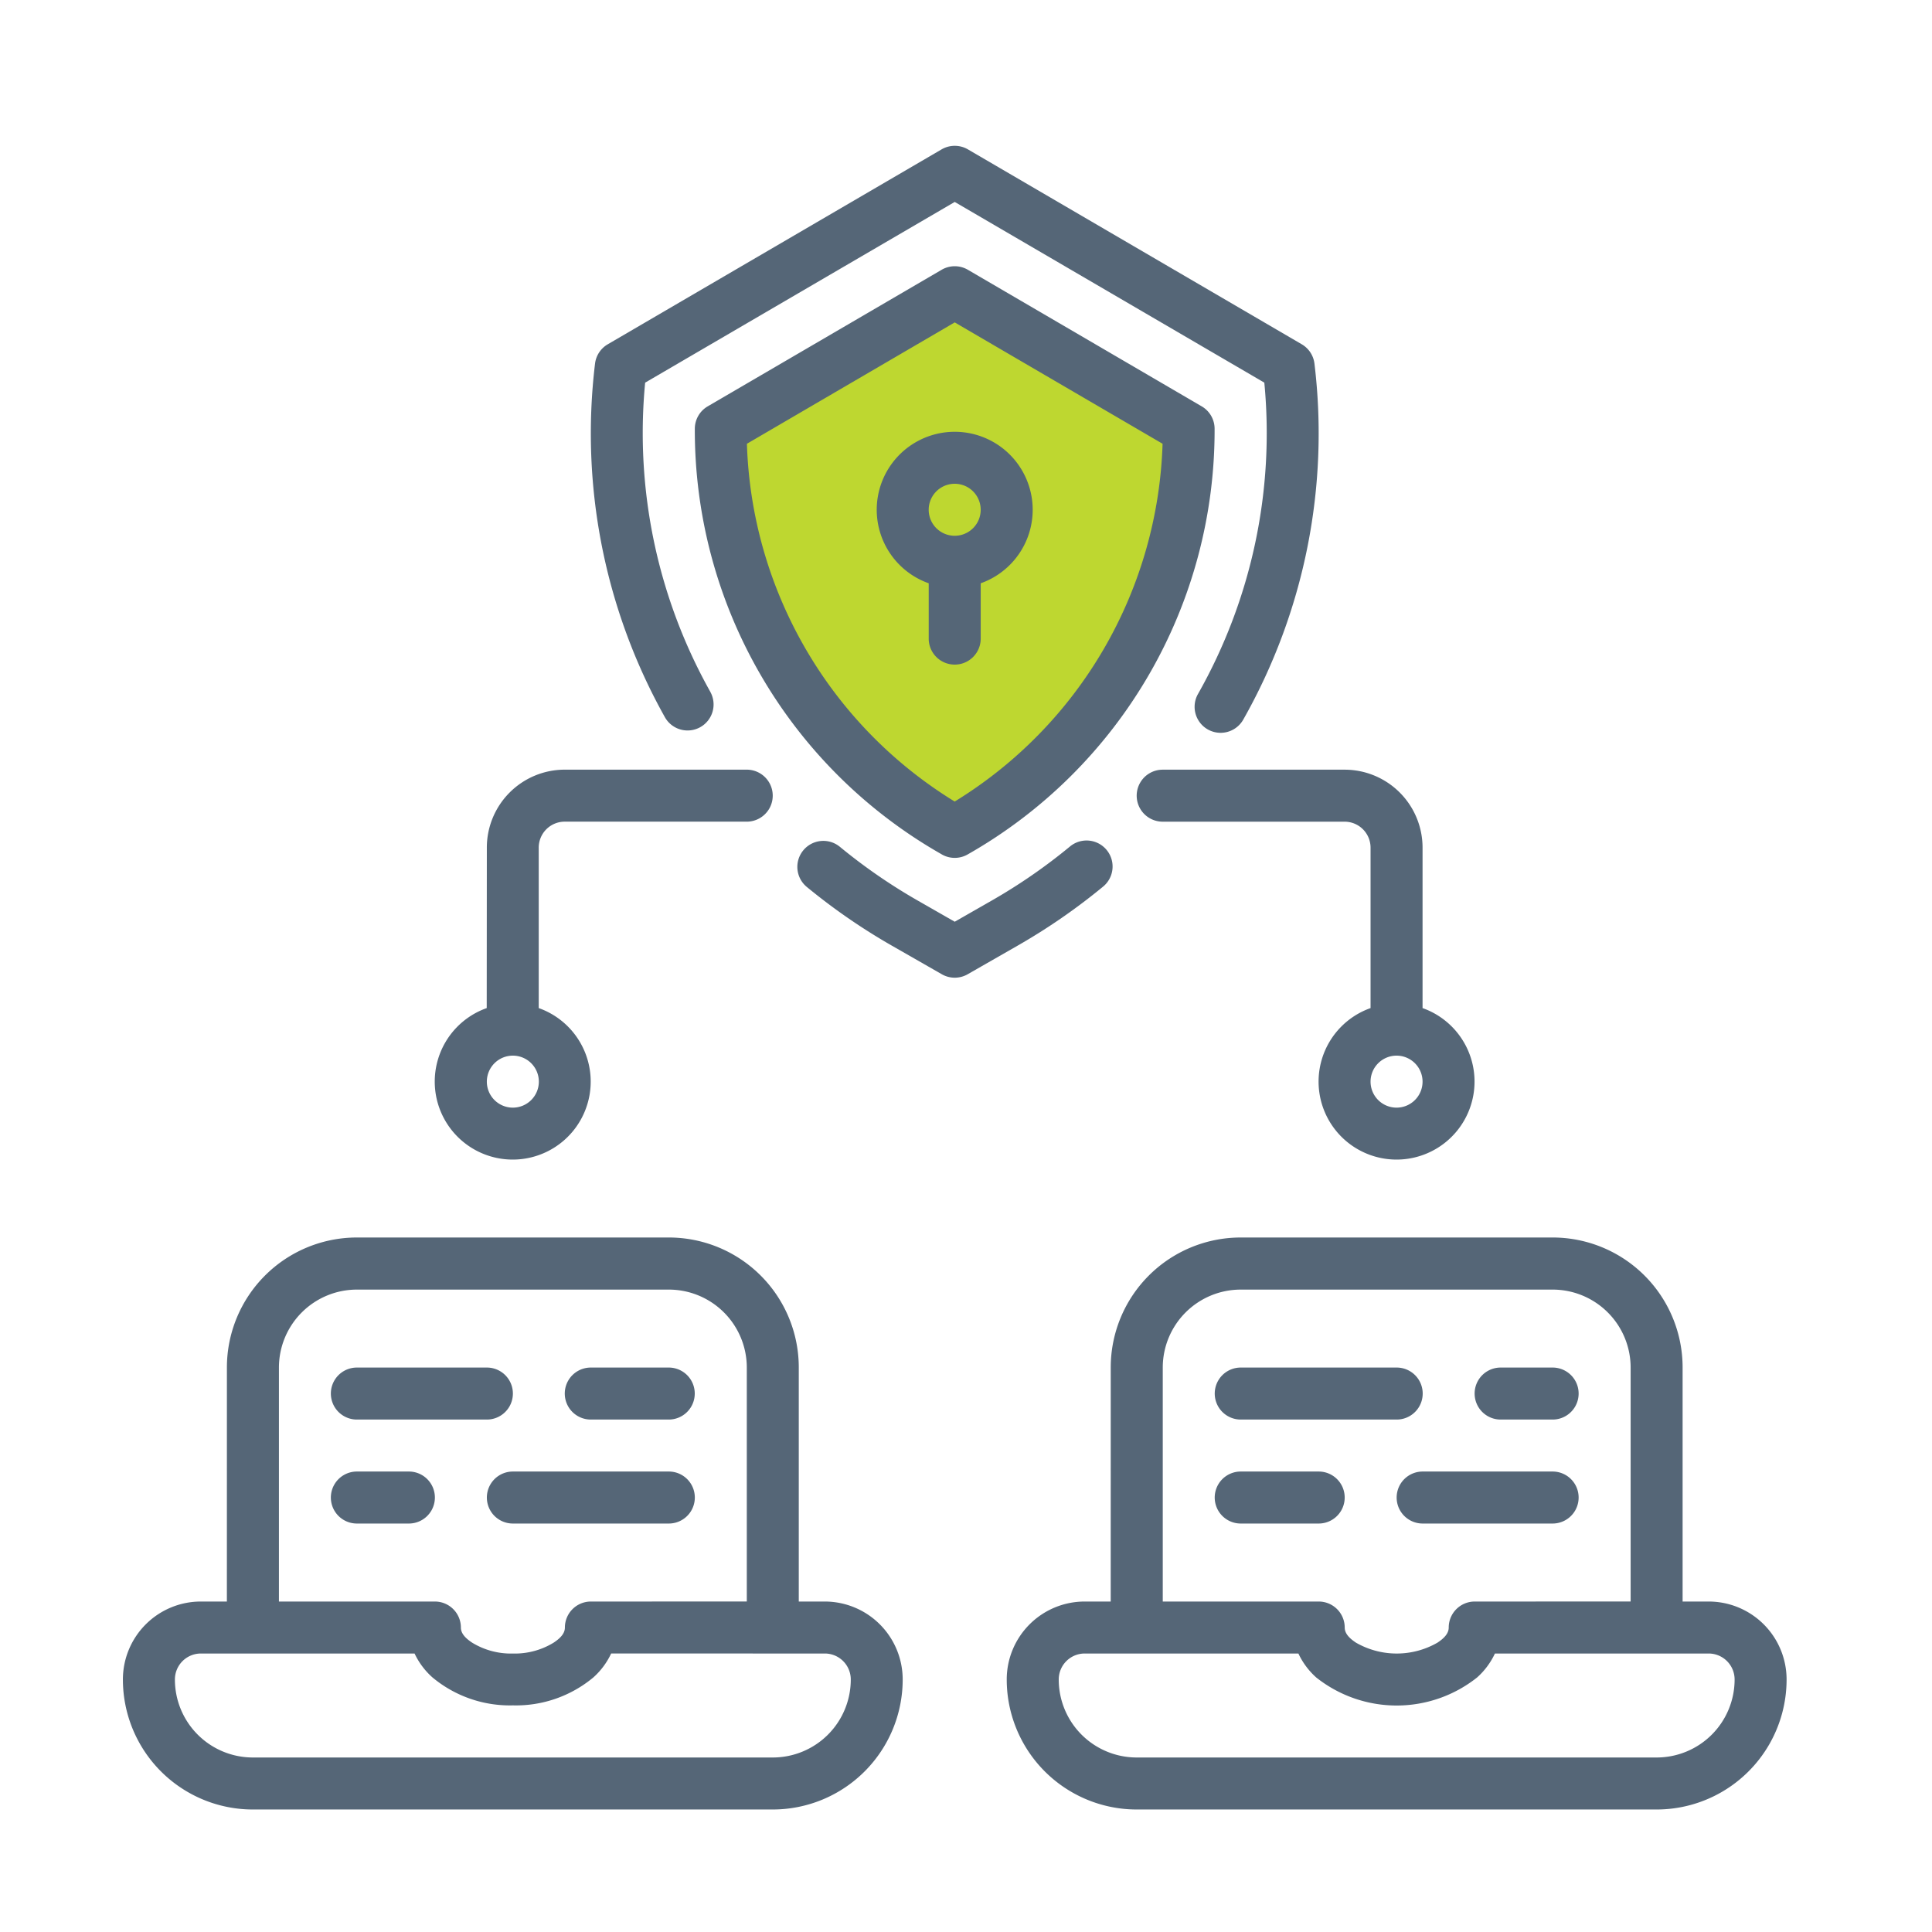 <?xml version="1.0" encoding="UTF-8"?> <svg xmlns="http://www.w3.org/2000/svg" width="83" height="83" viewBox="0 0 83 83"><g id="Host_Security_" data-name="Host Security " transform="translate(-748.984 -2058)"><rect id="Rectangle_17131" data-name="Rectangle 17131" width="83" height="83" transform="translate(748.984 2058)" fill="none"></rect><rect id="Rectangle_17132" data-name="Rectangle 17132" width="83" height="83" transform="translate(748.984 2058)" fill="none"></rect><g id="ICON" transform="translate(754.264 2064.264)"><path id="Path_33580" data-name="Path 33580" d="M35.736,6.676l-9.271,4.857-.971,3.561,3.076,7.771,4.857,5.668,2.309.809,4.814-3.4,3.885-6.152,1.3-6.961-2.916-2.754Z" fill="#bed730" stroke="#707070" stroke-width="1"></path><path id="Path_33579" data-name="Path 33579" d="M4.467,62.539H3.35A3.349,3.349,0,0,0,0,65.889a5.584,5.584,0,0,0,5.584,5.584H27.919A5.584,5.584,0,0,0,33.5,65.889a3.349,3.349,0,0,0-3.35-3.35H29.036V52.488A5.584,5.584,0,0,0,23.452,46.9h-13.4a5.584,5.584,0,0,0-5.584,5.584Zm37.97,0H41.32a3.349,3.349,0,0,0-3.35,3.35,5.584,5.584,0,0,0,5.584,5.584H65.889a5.584,5.584,0,0,0,5.584-5.584,3.349,3.349,0,0,0-3.35-3.35H67.006V52.488A5.584,5.584,0,0,0,61.422,46.9h-13.4a5.584,5.584,0,0,0-5.584,5.584ZM27.916,64.772h2.237a1.116,1.116,0,0,1,1.117,1.117,3.35,3.35,0,0,1-3.35,3.35H5.584a3.35,3.35,0,0,1-3.35-3.35A1.116,1.116,0,0,1,3.35,64.772h9.18A3.191,3.191,0,0,0,13.3,65.8a5.192,5.192,0,0,0,3.455,1.2,5.192,5.192,0,0,0,3.455-1.2,3.191,3.191,0,0,0,.766-1.029Zm37.97,0h2.237a1.116,1.116,0,0,1,1.117,1.117,3.35,3.35,0,0,1-3.35,3.35H43.554a3.35,3.35,0,0,1-3.35-3.35,1.116,1.116,0,0,1,1.117-1.117H50.5a3.191,3.191,0,0,0,.766,1.029,5.556,5.556,0,0,0,6.911,0,3.191,3.191,0,0,0,.766-1.029Zm-1.113-2.234V52.488a3.35,3.35,0,0,0-3.35-3.35h-13.4a3.35,3.35,0,0,0-3.35,3.35V62.539h6.7a1.117,1.117,0,0,1,1.117,1.117c0,.269.22.475.484.65a3.514,3.514,0,0,0,3.5,0c.264-.175.484-.381.484-.65a1.117,1.117,0,0,1,1.117-1.117Zm-37.97,0V52.488a3.35,3.35,0,0,0-3.35-3.35h-13.4a3.35,3.35,0,0,0-3.35,3.35V62.539h6.7a1.117,1.117,0,0,1,1.117,1.117c0,.269.22.475.484.65a3.191,3.191,0,0,0,1.75.467,3.191,3.191,0,0,0,1.75-.467c.264-.175.484-.381.484-.65A1.117,1.117,0,0,1,20.1,62.539Zm-16.751-3.35h2.234a1.117,1.117,0,0,0,0-2.234H10.051a1.117,1.117,0,1,0,0,2.234Zm41.32-2.234h-3.35a1.117,1.117,0,1,0,0,2.234h3.35a1.117,1.117,0,1,0,0-2.234Zm10.051,0H55.838a1.117,1.117,0,1,0,0,2.234h5.584a1.117,1.117,0,1,0,0-2.234Zm-44.67,2.234h6.7a1.117,1.117,0,0,0,0-2.234h-6.7a1.117,1.117,0,1,0,0,2.234Zm-6.7-4.467h5.584a1.117,1.117,0,1,0,0-2.234H10.051a1.117,1.117,0,0,0,0,2.234Zm44.67-2.234h-6.7a1.117,1.117,0,1,0,0,2.234h6.7a1.117,1.117,0,1,0,0-2.234Zm6.7,0H59.188a1.117,1.117,0,1,0,0,2.234h2.234a1.117,1.117,0,1,0,0-2.234ZM20.1,54.721h3.35a1.117,1.117,0,0,0,0-2.234H20.1a1.117,1.117,0,0,0,0,2.234ZM53.6,37.044a3.35,3.35,0,1,0,2.234,0V30.152a3.349,3.349,0,0,0-3.35-3.35H44.67a1.117,1.117,0,1,0,0,2.234h7.817A1.116,1.116,0,0,1,53.6,30.152Zm-37.97,0a3.35,3.35,0,1,0,2.234,0V30.152a1.116,1.116,0,0,1,1.117-1.117H26.8a1.117,1.117,0,0,0,0-2.234H18.985a3.349,3.349,0,0,0-3.35,3.35Zm39.087,2.043A1.117,1.117,0,1,1,53.6,40.2,1.117,1.117,0,0,1,54.721,39.087Zm-37.97,0A1.117,1.117,0,1,1,15.635,40.2,1.117,1.117,0,0,1,16.751,39.087ZM40.689,30.1a24,24,0,0,1-3.359,2.322l-1.594.912-1.594-.912a24.037,24.037,0,0,1-3.34-2.306,1.117,1.117,0,0,0-1.421,1.724,26.33,26.33,0,0,0,3.652,2.521l2.149,1.23a1.116,1.116,0,0,0,1.109,0l2.148-1.23a26.311,26.311,0,0,0,3.672-2.537A1.117,1.117,0,0,0,40.689,30.1Zm-5.511.341a1.115,1.115,0,0,0,1.117,0A20.953,20.953,0,0,0,46.9,12.146a1.116,1.116,0,0,0-.554-.953L36.3,5.326a1.115,1.115,0,0,0-1.126,0l-10.05,5.867a1.116,1.116,0,0,0-.554.953A20.953,20.953,0,0,0,35.178,30.44Zm.558-2.269A18.719,18.719,0,0,1,26.808,12.8l8.928-5.213L44.665,12.8A18.719,18.719,0,0,1,35.736,28.17Zm-10.5-4.715a22.731,22.731,0,0,1-2.8-13.282s13.3-7.764,13.3-7.764l13.3,7.763a22.736,22.736,0,0,1-2.85,13.377,1.117,1.117,0,0,0,1.945,1.1A24.954,24.954,0,0,0,51.19,9.358a1.116,1.116,0,0,0-.545-.831L36.3.152a1.123,1.123,0,0,0-1.127,0L20.828,8.528a1.116,1.116,0,0,0-.545.831,24.956,24.956,0,0,0,3,15.186,1.117,1.117,0,0,0,1.951-1.089Zm9.382-4.661v2.375a1.117,1.117,0,0,0,2.234,0V18.794a3.35,3.35,0,1,0-2.234,0Zm1.141-2.043a1.117,1.117,0,1,0-.049,0Z" fill="#567" fill-rule="evenodd"></path></g></g></svg> 